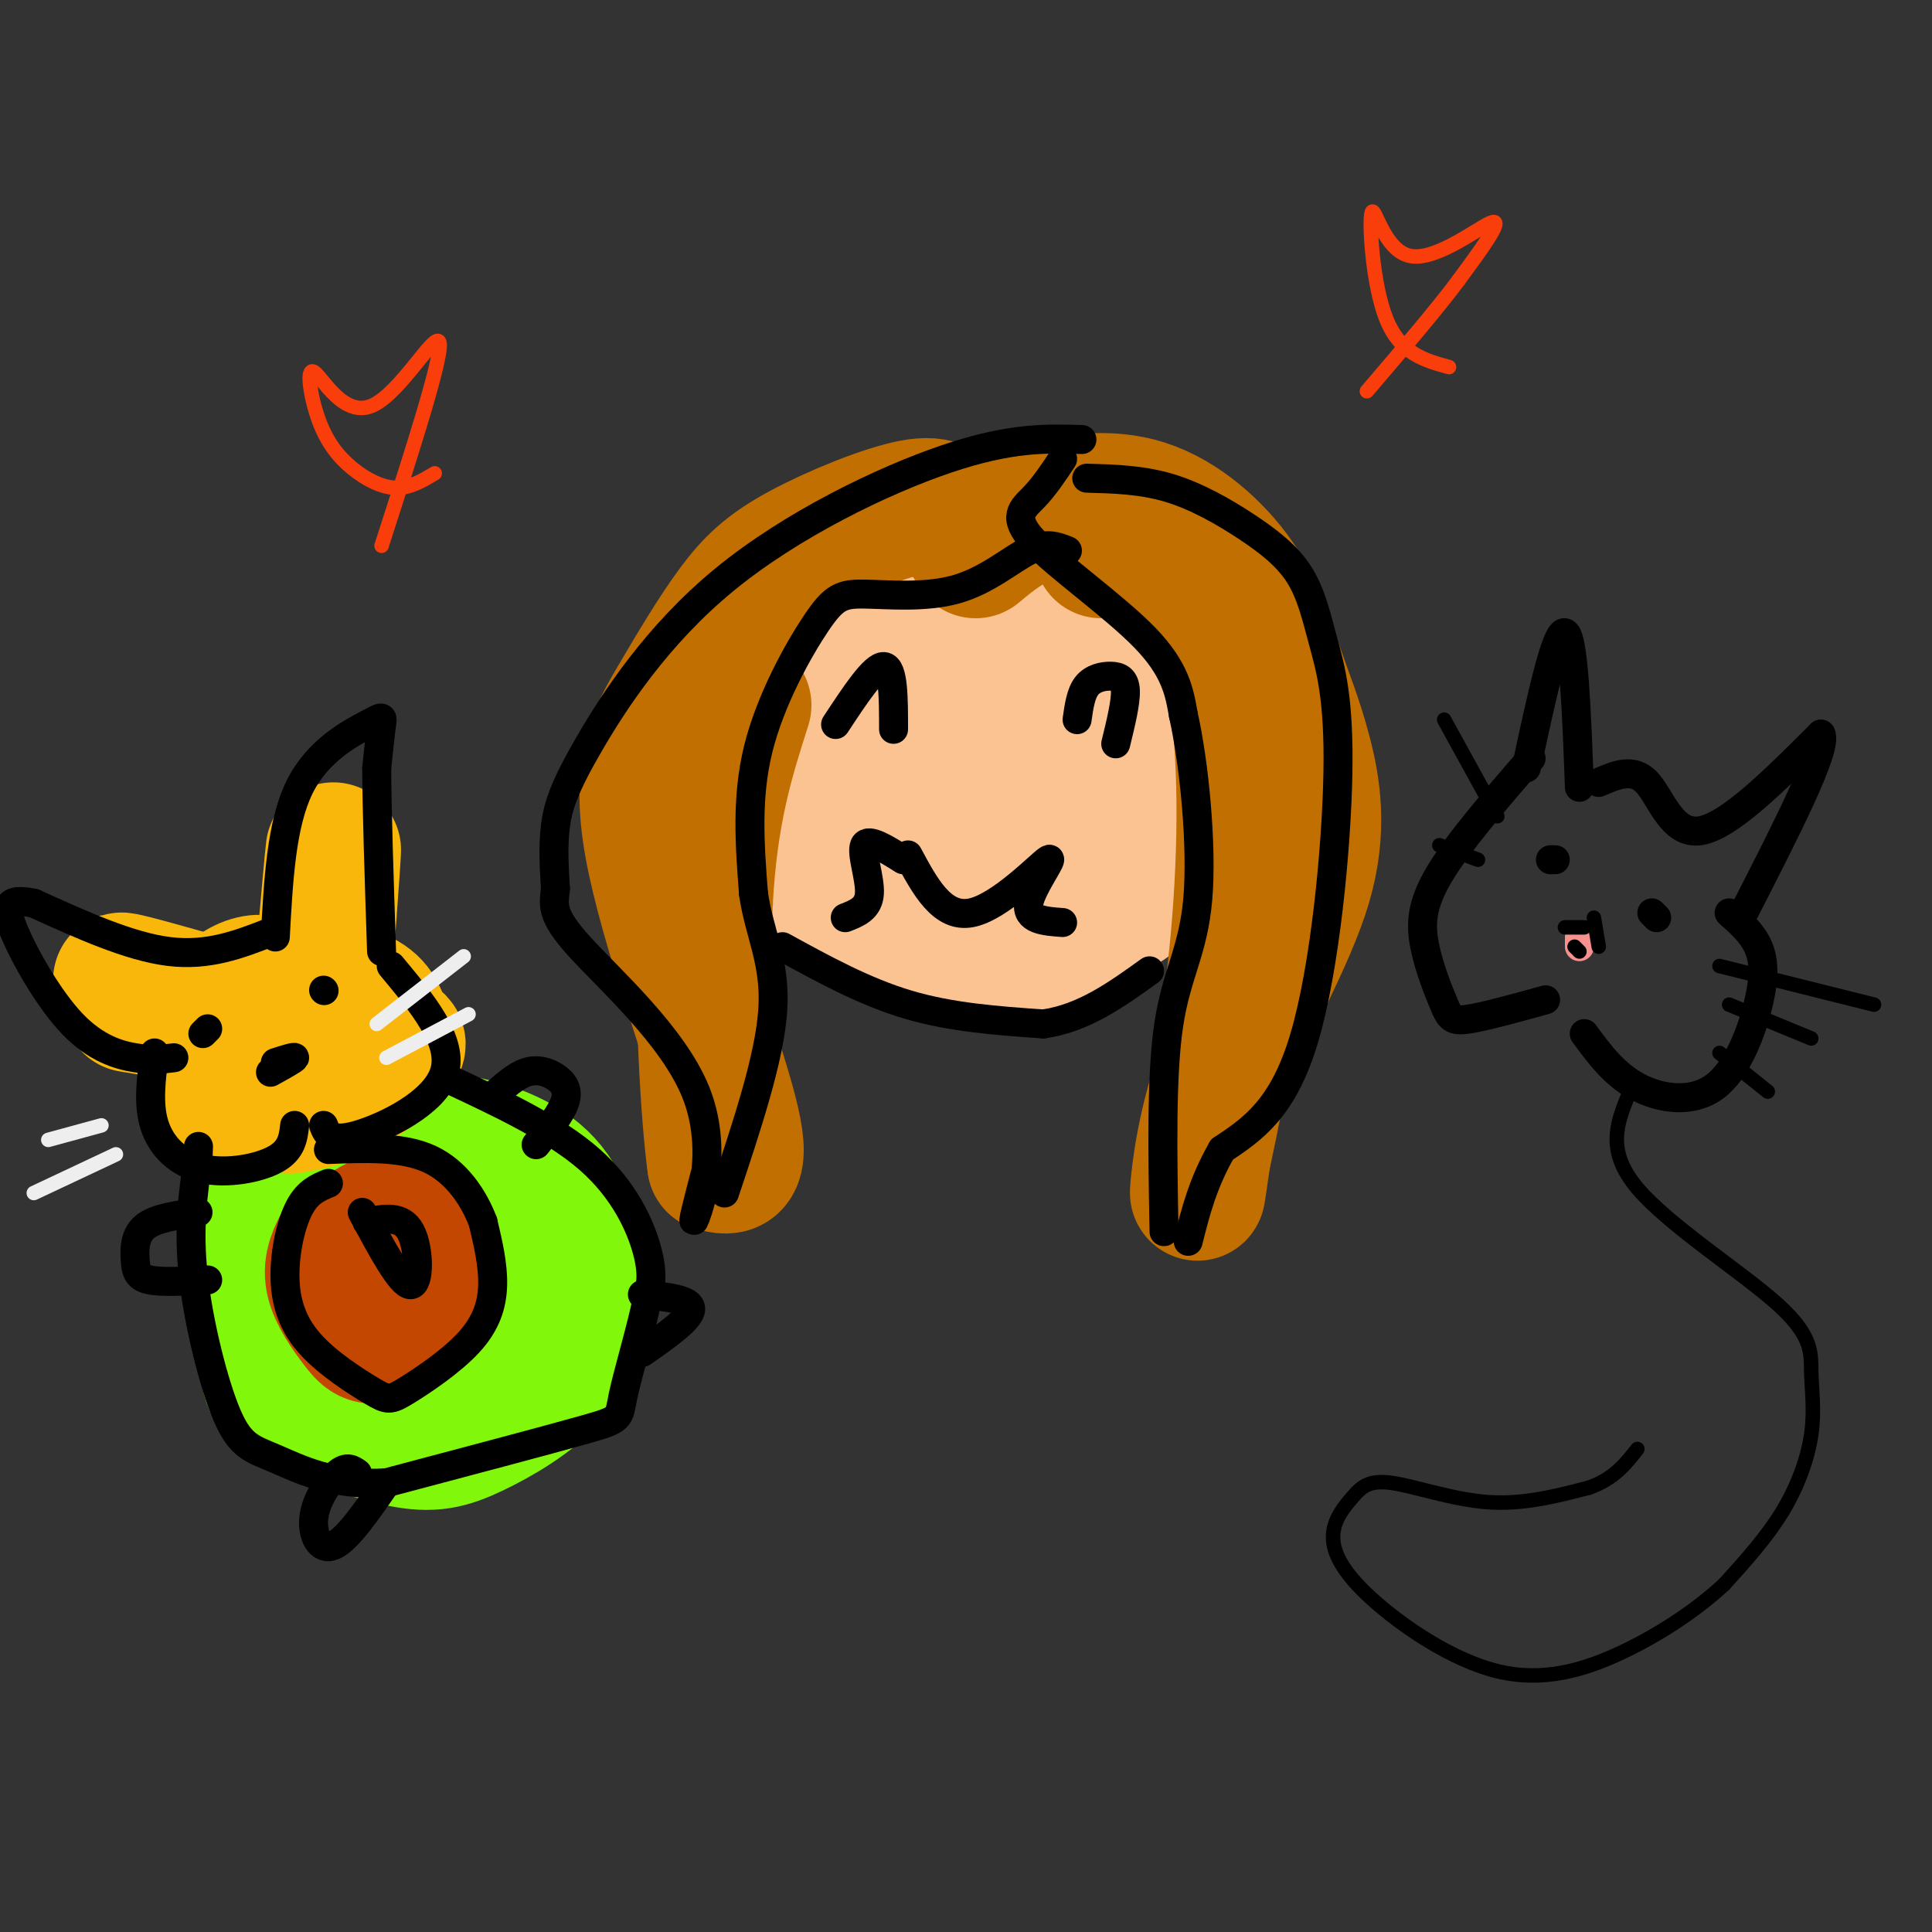 <svg viewBox='0 0 400 400' version='1.1' xmlns='http://www.w3.org/2000/svg' xmlns:xlink='http://www.w3.org/1999/xlink'><rect x="0" y="0" width="400" height="400" fill="#333333" stroke="none"/><g fill='none' stroke='rgb(252,195,146)' stroke-width='28' stroke-linecap='round' stroke-linejoin='round'><path d='M194,124c-3.444,-1.245 -6.887,-2.491 -12,-1c-5.113,1.491 -11.895,5.718 -16,11c-4.105,5.282 -5.534,11.618 -6,20c-0.466,8.382 0.031,18.809 5,26c4.969,7.191 14.411,11.147 22,14c7.589,2.853 13.326,4.604 22,3c8.674,-1.604 20.284,-6.564 27,-12c6.716,-5.436 8.539,-11.348 9,-18c0.461,-6.652 -0.440,-14.043 -2,-19c-1.560,-4.957 -3.780,-7.478 -6,-10'/><path d='M237,138c-5.056,-4.129 -14.698,-9.453 -20,-13c-5.302,-3.547 -6.266,-5.317 -14,-2c-7.734,3.317 -22.239,11.719 -30,19c-7.761,7.281 -8.778,13.439 -9,19c-0.222,5.561 0.351,10.525 3,14c2.649,3.475 7.373,5.459 14,7c6.627,1.541 15.158,2.637 25,-1c9.842,-3.637 20.996,-12.008 27,-18c6.004,-5.992 6.857,-9.606 4,-15c-2.857,-5.394 -9.423,-12.570 -14,-16c-4.577,-3.430 -7.165,-3.115 -12,-2c-4.835,1.115 -11.917,3.031 -17,5c-5.083,1.969 -8.167,3.991 -11,8c-2.833,4.009 -5.417,10.004 -8,16'/><path d='M175,159c-1.501,3.449 -1.254,4.072 1,7c2.254,2.928 6.514,8.162 10,11c3.486,2.838 6.199,3.281 11,3c4.801,-0.281 11.689,-1.287 16,-3c4.311,-1.713 6.046,-4.133 8,-7c1.954,-2.867 4.127,-6.180 2,-11c-2.127,-4.820 -8.552,-11.148 -13,-13c-4.448,-1.852 -6.917,0.772 -10,3c-3.083,2.228 -6.778,4.059 -8,8c-1.222,3.941 0.031,9.991 3,13c2.969,3.009 7.655,2.977 12,2c4.345,-0.977 8.349,-2.897 11,-5c2.651,-2.103 3.949,-4.388 4,-7c0.051,-2.612 -1.144,-5.551 -3,-8c-1.856,-2.449 -4.374,-4.409 -7,-5c-2.626,-0.591 -5.361,0.187 -8,3c-2.639,2.813 -5.183,7.661 -5,11c0.183,3.339 3.091,5.170 6,7'/><path d='M205,168c2.131,1.012 4.458,0.042 6,-1c1.542,-1.042 2.298,-2.155 1,-4c-1.298,-1.845 -4.649,-4.423 -8,-7'/></g>
<g fill='none' stroke='rgb(0,0,0)' stroke-width='6' stroke-linecap='round' stroke-linejoin='round'><path d='M223,149c0.381,-2.708 0.762,-5.417 2,-7c1.238,-1.583 3.333,-2.042 5,-2c1.667,0.042 2.905,0.583 3,3c0.095,2.417 -0.952,6.708 -2,11'/><path d='M173,150c4.000,-6.083 8.000,-12.167 10,-12c2.000,0.167 2.000,6.583 2,13'/><path d='M188,177c3.524,6.560 7.048,13.119 13,12c5.952,-1.119 14.333,-9.917 16,-11c1.667,-1.083 -3.381,5.548 -4,9c-0.619,3.452 3.190,3.726 7,4'/><path d='M187,178c-3.600,-2.267 -7.200,-4.533 -8,-3c-0.800,1.533 1.200,6.867 1,10c-0.200,3.133 -2.600,4.067 -5,5'/></g>
<g fill='none' stroke='rgb(194,111,1)' stroke-width='28' stroke-linecap='round' stroke-linejoin='round'><path d='M202,114c3.525,-2.931 7.051,-5.862 13,-8c5.949,-2.138 14.323,-3.483 22,-1c7.677,2.483 14.658,8.794 19,15c4.342,6.206 6.045,12.308 8,18c1.955,5.692 4.162,10.973 6,18c1.838,7.027 3.307,15.801 0,27c-3.307,11.199 -11.390,24.823 -16,37c-4.610,12.177 -5.746,22.908 -6,26c-0.254,3.092 0.373,-1.454 1,-6'/><path d='M249,240c1.593,-7.549 5.076,-23.421 7,-42c1.924,-18.579 2.289,-39.867 0,-54c-2.289,-14.133 -7.232,-21.113 -10,-25c-2.768,-3.887 -3.362,-4.682 -6,-5c-2.638,-0.318 -7.319,-0.159 -12,0'/><path d='M197,108c-1.124,-2.042 -2.248,-4.085 -8,-3c-5.752,1.085 -16.131,5.297 -23,9c-6.869,3.703 -10.227,6.895 -14,12c-3.773,5.105 -7.960,12.121 -12,19c-4.040,6.879 -7.934,13.621 -5,30c2.934,16.379 12.695,42.394 16,55c3.305,12.606 0.152,11.803 -3,11'/><path d='M148,241c-1.267,-8.467 -2.933,-35.133 -2,-54c0.933,-18.867 4.467,-29.933 8,-41'/></g>
<g fill='none' stroke='rgb(0,0,0)' stroke-width='6' stroke-linecap='round' stroke-linejoin='round'><path d='M162,196c8.500,4.667 17.000,9.333 26,12c9.000,2.667 18.500,3.333 28,4'/><path d='M216,212c8.333,-1.167 15.167,-6.083 22,-11'/><path d='M220,95c-1.899,2.863 -3.798,5.726 -6,8c-2.202,2.274 -4.708,3.958 0,9c4.708,5.042 16.631,13.440 23,20c6.369,6.560 7.185,11.280 8,16'/><path d='M245,148c2.262,10.036 3.917,27.125 3,38c-0.917,10.875 -4.405,15.536 -6,26c-1.595,10.464 -1.298,26.732 -1,43'/><path d='M225,99c5.675,0.159 11.350,0.318 17,2c5.650,1.682 11.276,4.888 16,8c4.724,3.112 8.545,6.129 11,10c2.455,3.871 3.545,8.594 5,14c1.455,5.406 3.276,11.494 3,27c-0.276,15.506 -2.650,40.430 -7,55c-4.350,14.570 -10.675,18.785 -17,23'/><path d='M253,238c-4.000,7.000 -5.500,13.000 -7,19'/><path d='M221,114c-2.203,-0.882 -4.406,-1.763 -8,0c-3.594,1.763 -8.579,6.171 -15,8c-6.421,1.829 -14.278,1.078 -19,1c-4.722,-0.078 -6.310,0.518 -10,6c-3.690,5.482 -9.483,15.852 -12,26c-2.517,10.148 -1.759,20.074 -1,30'/><path d='M156,185c1.178,8.311 4.622,14.089 4,24c-0.622,9.911 -5.311,23.956 -10,38'/><path d='M224,91c-7.418,-0.225 -14.836,-0.450 -28,4c-13.164,4.450 -32.075,13.574 -46,25c-13.925,11.426 -22.864,25.153 -28,34c-5.136,8.847 -6.467,12.813 -7,17c-0.533,4.187 -0.266,8.593 0,13'/><path d='M115,184c-0.329,3.354 -1.150,5.239 5,12c6.150,6.761 19.271,18.397 24,30c4.729,11.603 1.065,23.172 0,26c-1.065,2.828 0.467,-3.086 2,-9'/><path d='M316,159c3.083,-14.333 6.167,-28.667 8,-28c1.833,0.667 2.417,16.333 3,32'/><path d='M331,162c3.556,-1.556 7.111,-3.111 10,0c2.889,3.111 5.111,10.889 11,10c5.889,-0.889 15.444,-10.444 25,-20'/><path d='M377,152c1.500,2.833 -7.250,19.917 -16,37'/><path d='M317,157c-7.584,8.778 -15.167,17.557 -19,24c-3.833,6.443 -3.914,10.552 -3,15c0.914,4.448 2.823,9.236 4,12c1.177,2.764 1.622,3.504 5,3c3.378,-0.504 9.689,-2.252 16,-4'/><path d='M358,189c2.373,2.097 4.746,4.195 6,7c1.254,2.805 1.388,6.319 0,12c-1.388,5.681 -4.297,13.530 -9,17c-4.703,3.470 -11.201,2.563 -16,0c-4.799,-2.563 -7.900,-6.781 -11,-11'/><path d='M321,178c0.000,0.000 1.000,0.000 1,0'/><path d='M343,190c0.000,0.000 -1.000,-1.000 -1,-1'/></g>
<g fill='none' stroke='rgb(249,144,144)' stroke-width='6' stroke-linecap='round' stroke-linejoin='round'><path d='M327,194c0.000,0.000 0.000,2.000 0,2'/></g>
<g fill='none' stroke='rgb(0,0,0)' stroke-width='3' stroke-linecap='round' stroke-linejoin='round'><path d='M330,190c0.000,0.000 1.000,6.000 1,6'/><path d='M326,196c0.000,0.000 1.000,1.000 1,1'/><path d='M328,192c0.000,0.000 -4.000,0.000 -4,0'/><path d='M356,200c0.000,0.000 32.000,8.000 32,8'/><path d='M358,208c0.000,0.000 17.000,7.000 17,7'/><path d='M356,218c0.000,0.000 10.000,8.000 10,8'/><path d='M310,169c0.000,0.000 -11.000,-20.000 -11,-20'/><path d='M306,178c0.000,0.000 -8.000,-3.000 -8,-3'/><path d='M337,227c-2.234,5.659 -4.468,11.319 2,19c6.468,7.681 21.639,17.384 29,24c7.361,6.616 6.911,10.144 7,14c0.089,3.856 0.716,8.038 0,13c-0.716,4.962 -2.776,10.703 -6,16c-3.224,5.297 -7.612,10.148 -12,15'/><path d='M357,328c-5.419,5.053 -12.968,10.187 -21,14c-8.032,3.813 -16.548,6.306 -26,4c-9.452,-2.306 -19.841,-9.410 -26,-15c-6.159,-5.590 -8.090,-9.666 -8,-13c0.090,-3.334 2.199,-5.924 4,-8c1.801,-2.076 3.292,-3.636 8,-3c4.708,0.636 12.631,3.467 20,4c7.369,0.533 14.185,-1.234 21,-3'/><path d='M329,308c5.167,-1.833 7.583,-4.917 10,-8'/></g>
<g fill='none' stroke='rgb(249,183,11)' stroke-width='28' stroke-linecap='round' stroke-linejoin='round'><path d='M57,204c-1.756,-0.523 -3.511,-1.045 -6,0c-2.489,1.045 -5.711,3.659 -7,8c-1.289,4.341 -0.644,10.411 0,14c0.644,3.589 1.286,4.698 5,6c3.714,1.302 10.501,2.796 16,1c5.499,-1.796 9.712,-6.881 12,-11c2.288,-4.119 2.652,-7.272 2,-10c-0.652,-2.728 -2.319,-5.030 -6,-6c-3.681,-0.970 -9.376,-0.607 -13,0c-3.624,0.607 -5.178,1.459 -6,3c-0.822,1.541 -0.911,3.770 -1,6'/><path d='M53,215c1.756,2.044 6.644,4.156 9,4c2.356,-0.156 2.178,-2.578 2,-5'/><path d='M68,191c0.583,-8.083 1.167,-16.167 1,-15c-0.167,1.167 -1.083,11.583 -2,22'/><path d='M44,208c-9.844,-2.800 -19.689,-5.600 -19,-5c0.689,0.600 11.911,4.600 14,6c2.089,1.400 -4.956,0.200 -12,-1'/></g>
<g fill='none' stroke='rgb(128,247,11)' stroke-width='28' stroke-linecap='round' stroke-linejoin='round'><path d='M57,246c-1.851,0.570 -3.702,1.141 -4,8c-0.298,6.859 0.958,20.008 2,27c1.042,6.992 1.869,7.827 7,10c5.131,2.173 14.565,5.685 21,7c6.435,1.315 9.869,0.435 15,-2c5.131,-2.435 11.958,-6.425 16,-11c4.042,-4.575 5.298,-9.736 5,-16c-0.298,-6.264 -2.149,-13.632 -4,-21'/><path d='M115,248c-3.383,-5.619 -9.842,-9.167 -18,-11c-8.158,-1.833 -18.015,-1.951 -24,-2c-5.985,-0.049 -8.099,-0.028 -11,3c-2.901,3.028 -6.591,9.062 -8,14c-1.409,4.938 -0.537,8.781 3,13c3.537,4.219 9.739,8.813 15,11c5.261,2.187 9.580,1.966 14,0c4.420,-1.966 8.941,-5.676 11,-9c2.059,-3.324 1.655,-6.262 -1,-10c-2.655,-3.738 -7.561,-8.276 -11,-10c-3.439,-1.724 -5.411,-0.636 -7,1c-1.589,1.636 -2.794,3.818 -4,6'/><path d='M74,254c-0.504,3.218 0.235,8.263 1,11c0.765,2.737 1.557,3.165 4,4c2.443,0.835 6.538,2.075 10,2c3.462,-0.075 6.293,-1.465 8,-4c1.707,-2.535 2.292,-6.214 0,-9c-2.292,-2.786 -7.460,-4.678 -11,-5c-3.540,-0.322 -5.451,0.928 -6,3c-0.549,2.072 0.265,4.968 3,5c2.735,0.032 7.390,-2.799 9,-5c1.610,-2.201 0.174,-3.772 -2,-4c-2.174,-0.228 -5.087,0.886 -8,2'/></g>
<g fill='none' stroke='rgb(195,71,1)' stroke-width='28' stroke-linecap='round' stroke-linejoin='round'><path d='M71,257c-1.319,2.474 -2.639,4.948 -2,8c0.639,3.052 3.236,6.681 5,9c1.764,2.319 2.696,3.327 5,2c2.304,-1.327 5.982,-4.988 7,-9c1.018,-4.012 -0.624,-8.374 -3,-11c-2.376,-2.626 -5.486,-3.515 -7,-1c-1.514,2.515 -1.433,8.433 0,11c1.433,2.567 4.216,1.784 7,1'/><path d='M83,267c1.444,-1.889 1.556,-7.111 0,-9c-1.556,-1.889 -4.778,-0.444 -8,1'/></g>
<g fill='none' stroke='rgb(249,183,11)' stroke-width='28' stroke-linecap='round' stroke-linejoin='round'><path d='M49,227c0.000,0.000 4.000,2.000 4,2'/><path d='M60,229c4.280,-0.744 8.560,-1.488 14,-5c5.440,-3.512 12.042,-9.792 6,-8c-6.042,1.792 -24.726,11.655 -29,14c-4.274,2.345 5.863,-2.827 16,-8'/><path d='M67,222c1.000,-0.500 -4.500,2.250 -10,5'/></g>
<g fill='none' stroke='rgb(0,0,0)' stroke-width='6' stroke-linecap='round' stroke-linejoin='round'><path d='M57,194c0.625,-11.685 1.250,-23.369 5,-31c3.750,-7.631 10.625,-11.208 14,-13c3.375,-1.792 3.250,-1.798 3,0c-0.250,1.798 -0.625,5.399 -1,9'/><path d='M78,159c0.000,7.833 0.500,22.917 1,38'/><path d='M56,193c-6.417,2.500 -12.833,5.000 -21,4c-8.167,-1.000 -18.083,-5.500 -28,-10'/><path d='M7,187c-5.783,-1.228 -6.241,0.702 -4,6c2.241,5.298 7.180,13.965 12,19c4.820,5.035 9.520,6.439 13,7c3.480,0.561 5.740,0.281 8,0'/><path d='M32,218c-0.708,5.304 -1.417,10.607 0,15c1.417,4.393 4.958,7.875 10,9c5.042,1.125 11.583,-0.107 15,-2c3.417,-1.893 3.708,-4.446 4,-7'/><path d='M81,200c6.489,7.800 12.978,15.600 11,22c-1.978,6.400 -12.422,11.400 -18,13c-5.578,1.600 -6.289,-0.200 -7,-2'/><path d='M67,205c0.000,0.000 0.100,0.100 0.1,0.1'/><path d='M42,214c0.000,0.000 1.000,-1.000 1,-1'/><path d='M56,222c2.417,-1.333 4.833,-2.667 5,-3c0.167,-0.333 -1.917,0.333 -4,1'/><path d='M92,223c11.333,5.289 22.667,10.578 30,17c7.333,6.422 10.667,13.978 12,19c1.333,5.022 0.667,7.511 0,10'/><path d='M134,269c-1.143,5.786 -4.000,15.250 -5,20c-1.000,4.750 -0.143,4.786 -8,7c-7.857,2.214 -24.429,6.607 -41,11'/><path d='M80,307c-11.061,0.729 -18.212,-2.949 -23,-5c-4.788,-2.051 -7.212,-2.475 -10,-9c-2.788,-6.525 -5.939,-19.150 -7,-29c-1.061,-9.850 -0.030,-16.925 1,-24'/><path d='M41,240c0.167,-4.167 0.083,-2.583 0,-1'/><path d='M41,251c-4.405,0.595 -8.810,1.190 -11,3c-2.190,1.810 -2.167,4.833 -2,7c0.167,2.167 0.476,3.476 3,4c2.524,0.524 7.262,0.262 12,0'/><path d='M68,245c-2.142,0.876 -4.283,1.751 -6,5c-1.717,3.249 -3.009,8.870 -3,14c0.009,5.130 1.318,9.768 5,14c3.682,4.232 9.738,8.060 13,10c3.262,1.940 3.730,1.994 7,0c3.270,-1.994 9.342,-6.037 13,-10c3.658,-3.963 4.902,-7.847 5,-12c0.098,-4.153 -0.951,-8.577 -2,-13'/><path d='M100,253c-1.822,-4.822 -5.378,-10.378 -11,-13c-5.622,-2.622 -13.311,-2.311 -21,-2'/><path d='M76,253c3.578,-0.711 7.156,-1.422 9,2c1.844,3.422 1.956,10.978 0,11c-1.956,0.022 -5.978,-7.489 -10,-15'/><path d='M102,227c2.375,-2.131 4.750,-4.262 7,-5c2.250,-0.738 4.375,-0.083 6,1c1.625,1.083 2.750,2.595 2,5c-0.750,2.405 -3.375,5.702 -6,9'/><path d='M133,268c5.000,0.500 10.000,1.000 10,3c0.000,2.000 -5.000,5.500 -10,9'/><path d='M74,305c-1.071,-0.762 -2.143,-1.524 -4,0c-1.857,1.524 -4.500,5.333 -5,9c-0.500,3.667 1.143,7.190 4,6c2.857,-1.190 6.929,-7.095 11,-13'/></g>
<g fill='none' stroke='rgb(238,238,238)' stroke-width='3' stroke-linecap='round' stroke-linejoin='round'><path d='M78,212c0.000,0.000 18.000,-14.000 18,-14'/><path d='M80,219c0.000,0.000 17.000,-9.000 17,-9'/><path d='M21,233c0.000,0.000 -11.000,3.000 -11,3'/><path d='M24,239c0.000,0.000 -17.000,8.000 -17,8'/></g>
<g fill='none' stroke='rgb(249,61,11)' stroke-width='3' stroke-linecap='round' stroke-linejoin='round'><path d='M300,76c-5.059,-1.388 -10.118,-2.775 -13,-10c-2.882,-7.225 -3.587,-20.287 -3,-22c0.587,-1.713 2.466,7.923 8,9c5.534,1.077 14.724,-6.407 17,-7c2.276,-0.593 -2.362,5.703 -7,12'/><path d='M302,58c-4.333,5.833 -11.667,14.417 -19,23'/><path d='M90,98c-2.550,1.526 -5.099,3.053 -8,3c-2.901,-0.053 -6.153,-1.684 -9,-4c-2.847,-2.316 -5.288,-5.317 -7,-10c-1.712,-4.683 -2.696,-11.049 -1,-10c1.696,1.049 6.072,9.513 12,7c5.928,-2.513 13.408,-16.004 14,-13c0.592,3.004 -5.704,22.502 -12,42'/></g>
</svg>